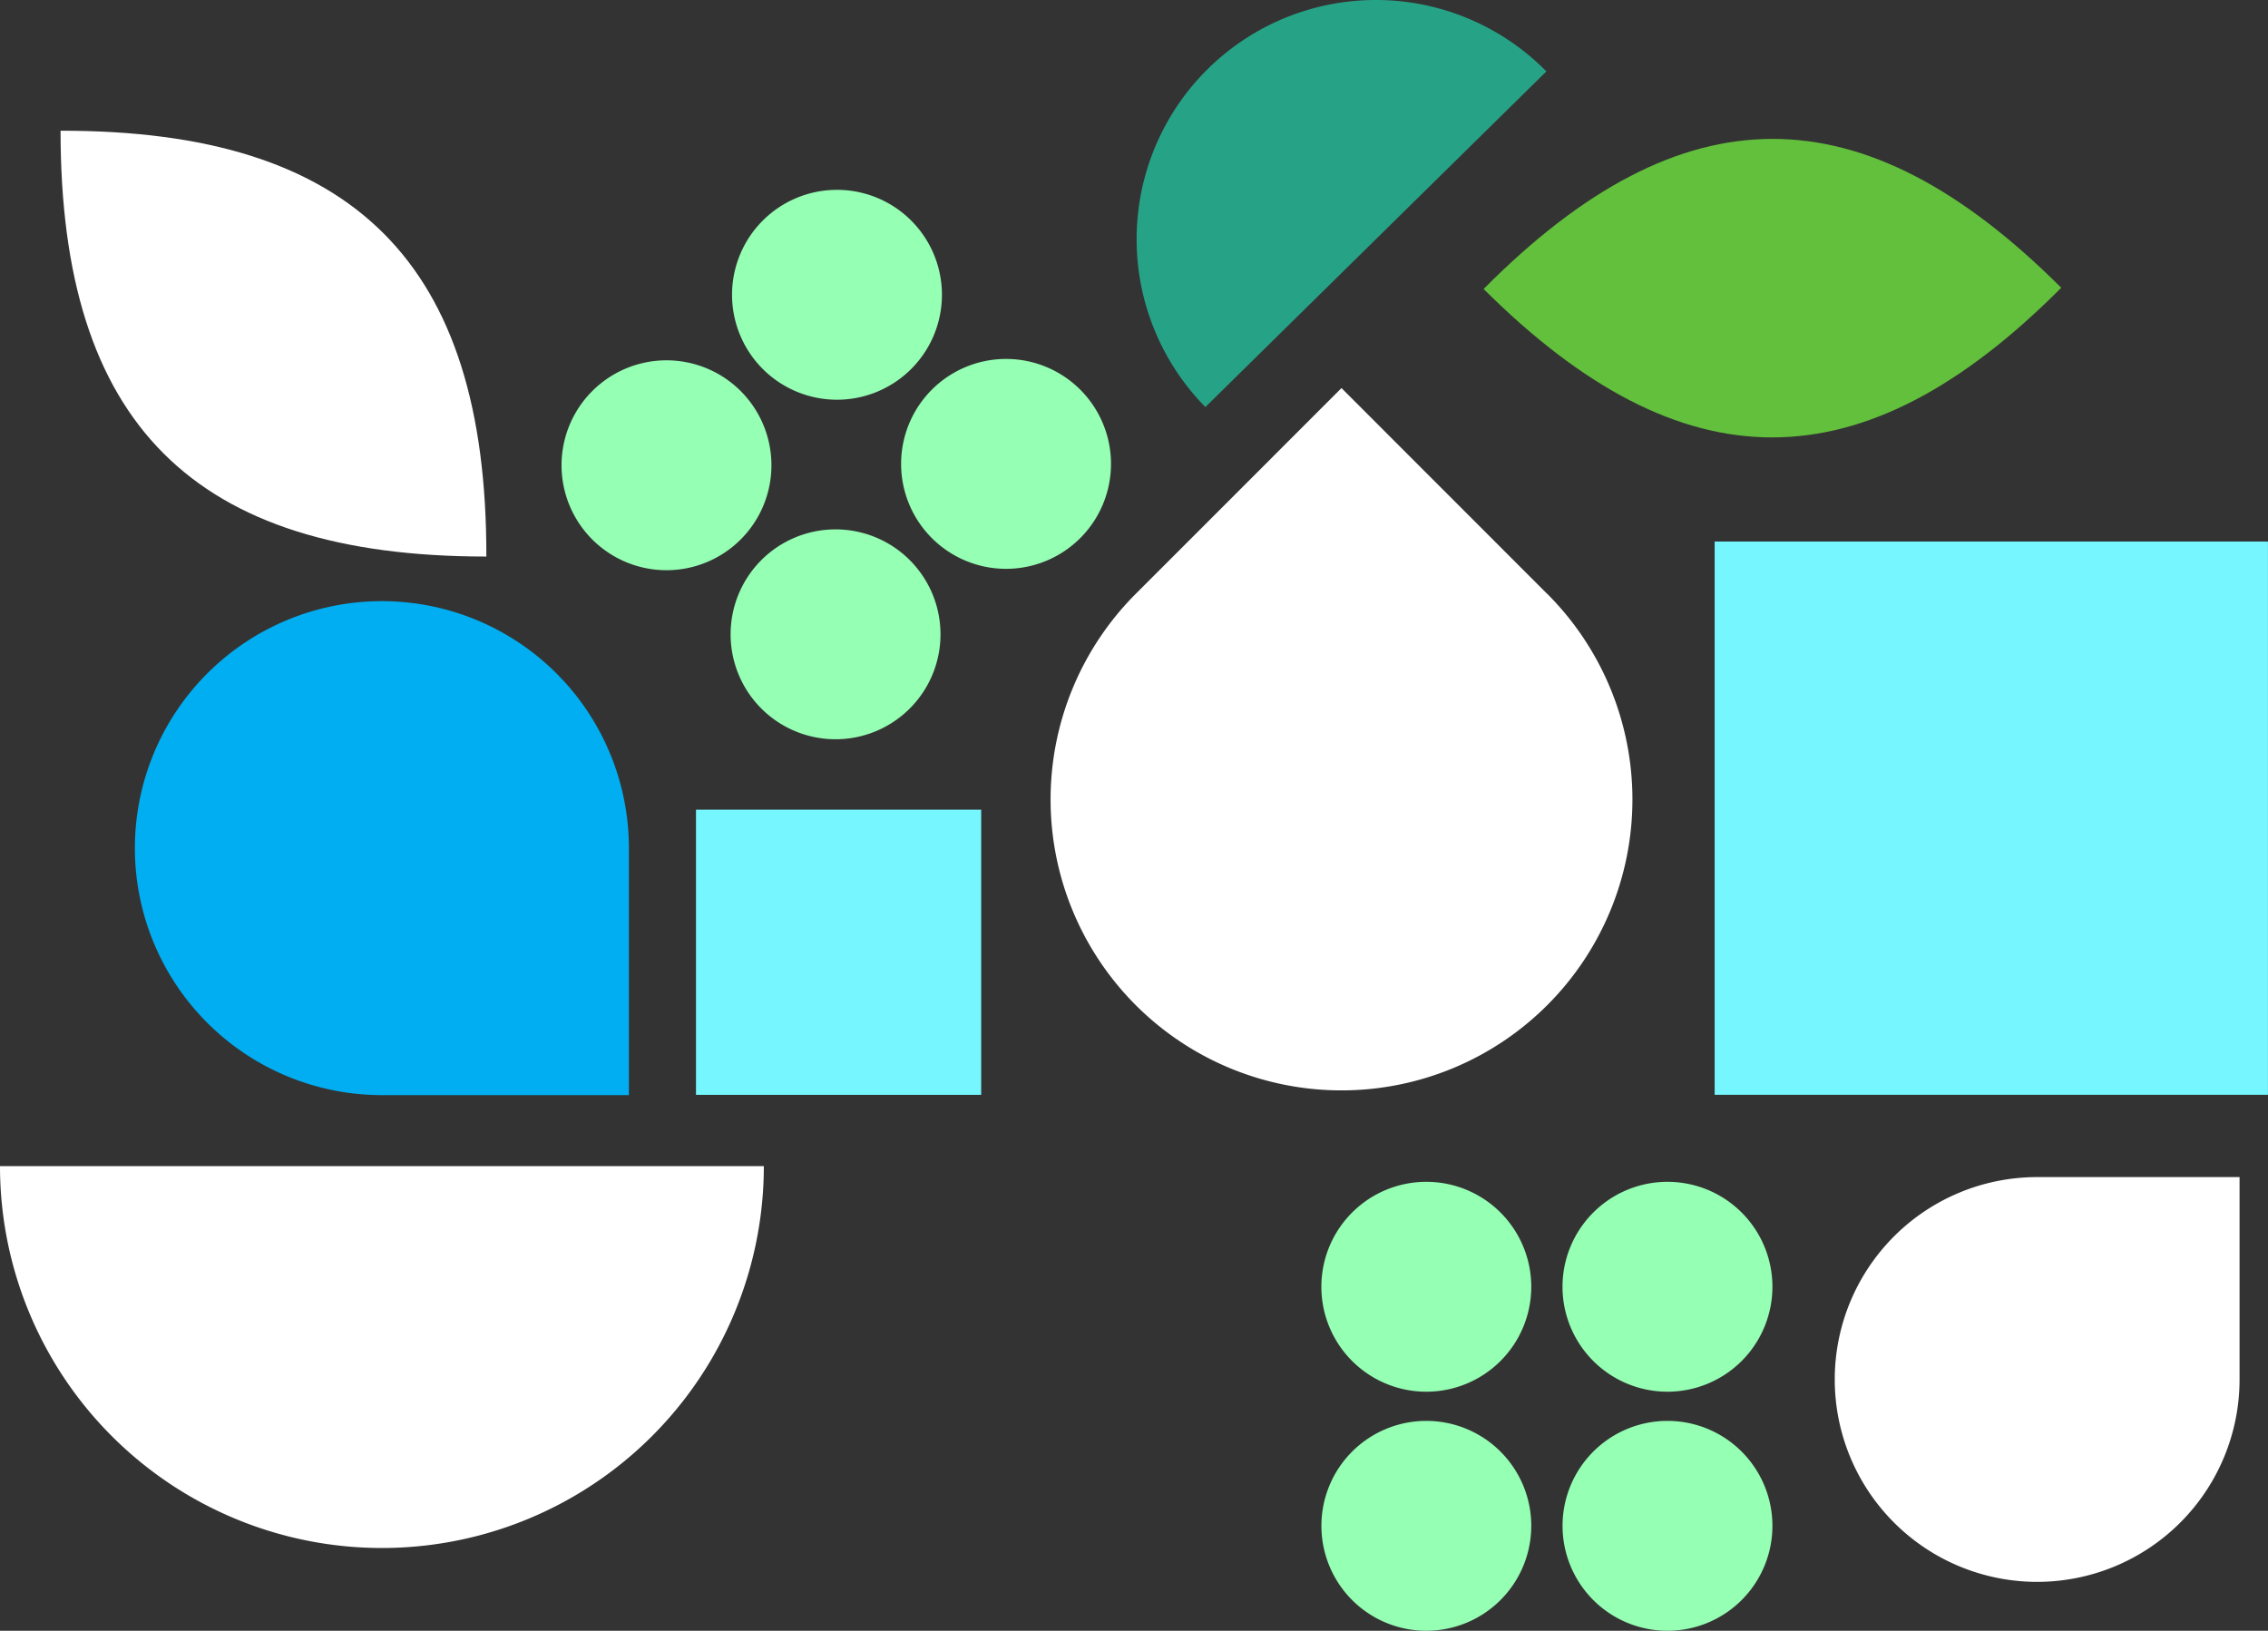 <svg id="Layer_1" data-name="Layer 1" xmlns="http://www.w3.org/2000/svg" viewBox="0 0 426.59 306.76">
  <rect x="0" y="0" width="426.59" height="306.76" fill="#333333" stroke="none"/>
  <defs>
    <style>
      .cls-1 {
        fill: #76f7ff;
      }

      .cls-2 {
        fill: #95ffb3;
      }

      .cls-3 {
        fill: #fff;
      }

      .cls-4 {
        fill: #62c03c;
      }

      .cls-5 {
        fill: #26a386;
      }

      .cls-6 {
        fill: #00aef1;
      }
    </style>
  </defs>
  <title>bg_info</title>
  <rect class="cls-1" x="322.51" y="101.87" width="104.07" height="104.07"/>
  <rect class="cls-1" x="130.91" y="152.31" width="53.64" height="53.64"/>
  <g>
    <path class="cls-2" d="M254.32,228.09a19.74,19.74,0,1,1,0,27.92,19.74,19.74,0,0,1,0-27.92"/>
    <path class="cls-2" d="M299.68,228.09a19.74,19.74,0,1,1,0,27.92,19.73,19.73,0,0,1,0-27.92"/>
    <path class="cls-2" d="M254.32,273.06a19.74,19.74,0,1,1,0,27.92,19.76,19.76,0,0,1,0-27.92"/>
    <path class="cls-2" d="M299.68,273.06a19.74,19.74,0,1,1,0,27.92,19.75,19.75,0,0,1,0-27.92"/>
  </g>
  <g>
    <path class="cls-2" d="M105.62,87.52a19.74,19.74,0,1,1,19.74,19.74,19.74,19.74,0,0,1-19.74-19.74"/>
    <path class="cls-2" d="M137.69,55.45a19.74,19.74,0,1,1,19.74,19.74,19.74,19.74,0,0,1-19.74-19.74"/>
    <path class="cls-2" d="M137.42,119.32a19.74,19.74,0,1,1,19.74,19.74,19.74,19.74,0,0,1-19.74-19.74"/>
    <path class="cls-2" d="M169.49,87.25A19.74,19.74,0,1,1,189.23,107a19.74,19.74,0,0,1-19.74-19.74"/>
  </g>
  <path class="cls-3" d="M91.48,104.69c-55.1,0-80.09-25-80.09-80.1,55.19-.08,80.17,24.91,80.09,80.1"/>
  <path class="cls-4" d="M387.7,54.13c-37.3,37.46-71.19,37.53-108.65.23,37.3-37.57,71.19-37.64,108.65-.23"/>
  <path class="cls-3" d="M71.83,291.19a71.83,71.83,0,0,0,71.84-71.83H0a71.83,71.83,0,0,0,71.83,71.83"/>
  <path class="cls-5" d="M227.22,12.93a45,45,0,0,0-.5,63.64l64.14-63.14a45,45,0,0,0-63.64-.5"/>
  <path class="cls-6" d="M71.83,206h46.46V159.49A46.46,46.46,0,1,0,71.83,206"/>
  <path class="cls-3" d="M421.24,259.49V221.42H383.17a38.07,38.07,0,1,0,38.07,38.07"/>
  <path class="cls-3" d="M291,111.7,252.32,73,213.63,111.7a54.72,54.72,0,1,0,77.39,0"/>
</svg>

